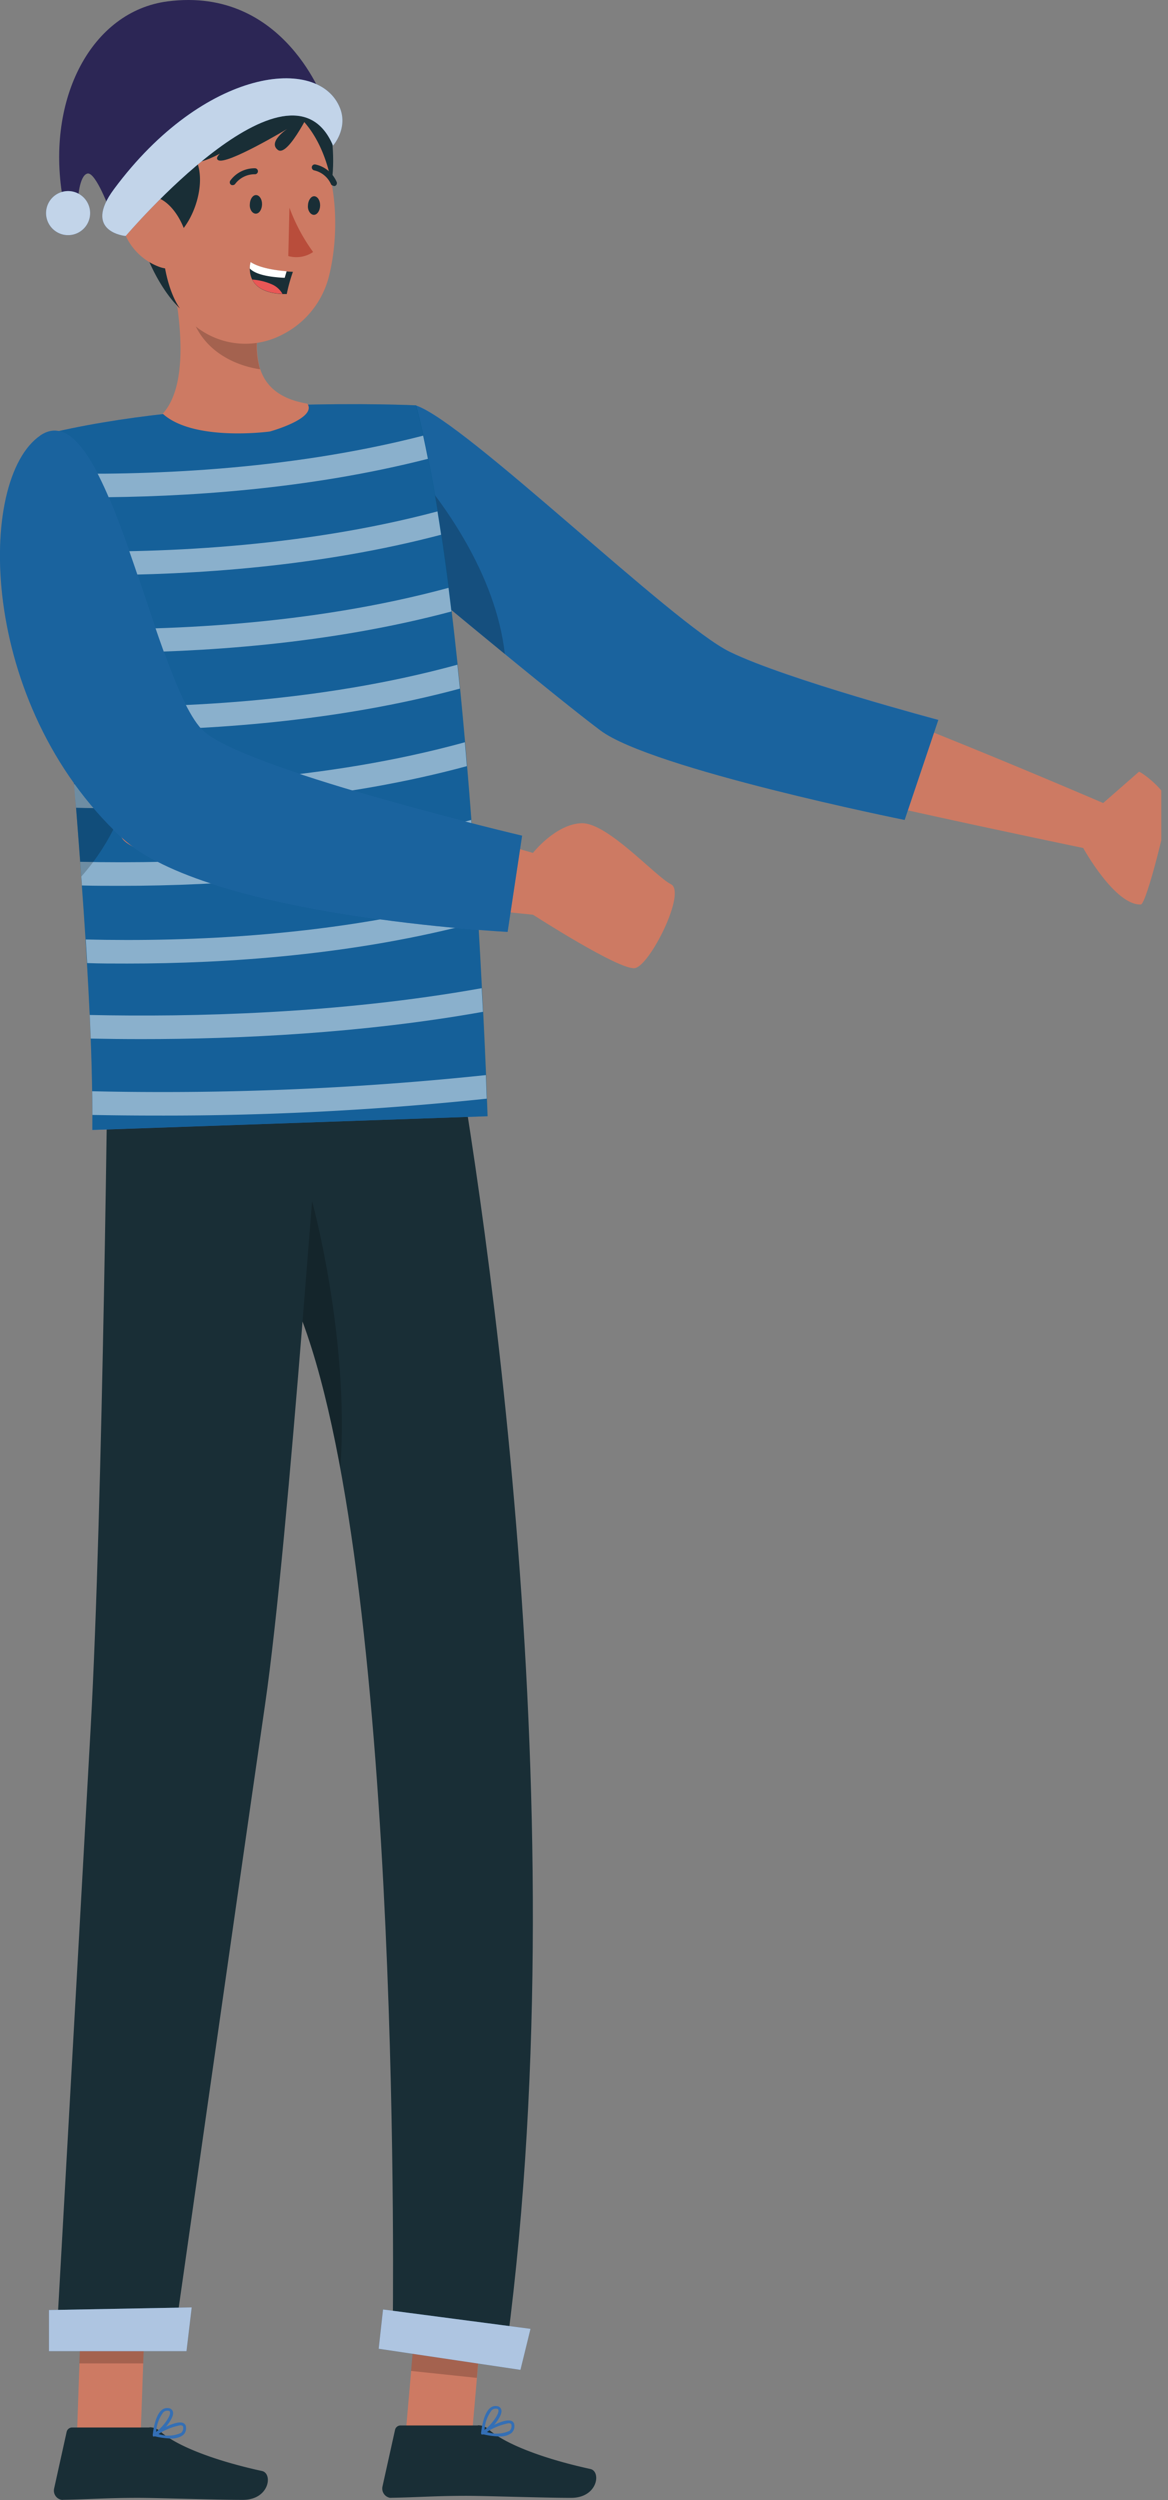 <svg xmlns="http://www.w3.org/2000/svg" xmlns:xlink="http://www.w3.org/1999/xlink" viewBox="0 0 289.55 619.54"><rect x="0" y="0" width="289.55" height="619.54" fill="#808080" stroke="none"/><defs><style>.cls-1{fill:none;}.cls-2{clip-path:url(#clip-path);}.cls-3{fill:#cd7a63;}.cls-4{fill:#346fb5;}.cls-5{opacity:0.5;}.cls-6{clip-path:url(#clip-path-3);}.cls-7{fill:#005787;}.cls-8{opacity:0.2;}.cls-14,.cls-8{isolation:isolate;}.cls-9{clip-path:url(#clip-path-4);}.cls-10{fill:#192e36;}.cls-11{clip-path:url(#clip-path-5);}.cls-12{clip-path:url(#clip-path-6);}.cls-13{clip-path:url(#clip-path-7);}.cls-14,.cls-18{opacity:0.6;}.cls-15{clip-path:url(#clip-path-8);}.cls-16{fill:#fff;}.cls-17{clip-path:url(#clip-path-9);}.cls-19{clip-path:url(#clip-path-10);}.cls-20{clip-path:url(#clip-path-11);}.cls-21{clip-path:url(#clip-path-12);}.cls-22{clip-path:url(#clip-path-13);}.cls-23{fill:#b94d3b;}.cls-24{fill:#2c2655;}.cls-25{opacity:0.7;}.cls-26{clip-path:url(#clip-path-14);}.cls-27{clip-path:url(#clip-path-15);}.cls-28{fill:#ea5756;}.cls-29{clip-path:url(#clip-path-16);}</style><clipPath id="clip-path" transform="translate(0 0)"><rect class="cls-1" width="287.88" height="619.54"/></clipPath><clipPath id="clip-path-3" transform="translate(0 0)"><rect class="cls-1" x="102.09" y="100.46" width="130.53" height="102.74"/></clipPath><clipPath id="clip-path-4" transform="translate(0 0)"><rect class="cls-1" x="102.09" y="116.3" width="23.07" height="45.8"/></clipPath><clipPath id="clip-path-5" transform="translate(0 0)"><rect class="cls-1" x="101.91" y="569.4" width="17.9" height="19.86"/></clipPath><clipPath id="clip-path-6" transform="translate(0 0)"><rect class="cls-1" x="19.68" y="566.8" width="16.5" height="18.87"/></clipPath><clipPath id="clip-path-7" transform="translate(0 0)"><rect class="cls-1" x="74.95" y="297.66" width="9.74" height="66.12"/></clipPath><clipPath id="clip-path-8" transform="translate(0 0)"><rect class="cls-1" x="93.88" y="572.31" width="37.63" height="14.96"/></clipPath><clipPath id="clip-path-9" transform="translate(0 0)"><rect class="cls-1" x="12.14" y="571.79" width="35.38" height="10.85"/></clipPath><clipPath id="clip-path-10" transform="translate(0 0)"><rect class="cls-1" x="10.01" y="100.16" width="110.81" height="179.86"/></clipPath><clipPath id="clip-path-11" transform="translate(0 0)"><rect class="cls-1" x="11.03" y="107.96" width="109.64" height="168.49"/></clipPath><clipPath id="clip-path-12" transform="translate(0 0)"><rect class="cls-1" x="13.66" y="126.65" width="21.41" height="90.58"/></clipPath><clipPath id="clip-path-13" transform="translate(0 0)"><rect class="cls-1" x="46.47" y="72.87" width="18.05" height="18.63"/></clipPath><clipPath id="clip-path-14" transform="translate(0 0)"><rect class="cls-1" x="11.42" y="47.37" width="10.92" height="10.92"/></clipPath><clipPath id="clip-path-15" transform="translate(0 0)"><rect class="cls-1" x="25.36" y="19.4" width="59.53" height="39.06"/></clipPath><clipPath id="clip-path-16" transform="translate(0 0)"><rect class="cls-1" y="106.71" width="129.43" height="124.22"/></clipPath></defs><g id="Calque_2" data-name="Calque 2"><g id="Persos_cotés" data-name="Persos cotés"><g class="cls-2"><g class="cls-2"><path class="cls-3" d="M111.38,113.76s53,45.14,76.78,51.92S273.48,199,273.48,199l8.84-7.73c0-.42,7,4.44,7.23,8,.19,2.61-5.34,24.81-6.73,24.87-6.42.27-14.29-14-14.29-14s-77.89-16.09-92-21.42S103.4,142,103.4,142Z" transform="translate(0 0)"/><path class="cls-4" d="M103.1,100.46c12.2,4,63.7,54.2,77.85,61.07s51.66,16.85,51.66,16.85l-8.35,24.81S161.55,190.54,148.83,181,102.09,143,102.09,143Z" transform="translate(0 0)"/><g class="cls-5"><g class="cls-6"><path class="cls-7" d="M232.62,178.39l-8.36,24.8S161.55,190.55,148.84,181c-5.46-4.1-14.77-11.64-23.68-18.93C113.24,152.31,102.09,143,102.09,143l.64-26.66.37-15.84c12.2,4,63.71,54.19,77.84,61.07s51.68,16.86,51.68,16.86" transform="translate(0 0)"/></g></g><g class="cls-8"><g class="cls-9"><path d="M125.16,162.09C113.24,152.31,102.09,143,102.09,143l.64-26.66c6.8,7.91,20.19,25.72,22.43,45.79" transform="translate(0 0)"/></g></g><polygon class="cls-3" points="100.44 604.57 116.75 606.29 119.81 571.13 103.5 569.4 100.44 604.57"/><polygon class="cls-3" points="19.08 603.38 34.87 603.38 36.18 566.78 20.36 566.78 19.08 603.38"/><path class="cls-10" d="M37.06,601.55H17.87a1.4,1.4,0,0,0-1.35,1.09l-3.11,14.07a2.32,2.32,0,0,0,1.8,2.76,1.73,1.73,0,0,0,.51,0c6.21-.1,10.73-.48,18.53-.48,4.8,0,19.3.5,25.93.5s7.5-6.55,4.78-7.15c-12.18-2.66-21.34-6.33-25.24-9.83a3.89,3.89,0,0,0-2.66-1" transform="translate(0 0)"/><path class="cls-4" d="M38.15,603.74a.36.36,0,0,1-.28-.32.34.34,0,0,1,.18-.36c.56-.36,5.67-3.5,7.42-2.59a1.13,1.13,0,0,1,.64,1,2.19,2.19,0,0,1-.78,2,4.78,4.78,0,0,1-3,.81,18.63,18.63,0,0,1-4.14-.59m1.09-.52a7.69,7.69,0,0,0,5.62-.28,1.56,1.56,0,0,0,.51-1.35c0-.3-.14-.44-.25-.44a.87.87,0,0,0-.48-.1,15.3,15.3,0,0,0-5.4,2.17" transform="translate(0 0)"/><path class="cls-4" d="M38.05,603.83a.44.44,0,0,1-.18-.35c0-.22.4-4.76,2.23-6.25a2,2,0,0,1,1.59-.48,1.22,1.22,0,0,1,1.2,1c.32,1.67-2.83,5.15-4.46,6h-.18a.31.31,0,0,1-.2.07m2.53-6.16a9,9,0,0,0-1.87,5c1.63-1.23,3.64-3.86,3.44-4.89,0-.1-.06-.38-.54-.38h-.18a1.34,1.34,0,0,0-.85.32" transform="translate(0 0)"/><path class="cls-10" d="M118.47,601.05H99.27a1.39,1.39,0,0,0-1.34,1.09l-3.12,14.07a2.34,2.34,0,0,0,1.8,2.76,2.21,2.21,0,0,0,.51,0c6.21-.1,10.74-.48,18.54-.48,4.8,0,19.29.5,25.92.5s7.5-6.55,4.79-7.15c-12.18-2.66-21.35-6.34-25.25-9.83a3.77,3.77,0,0,0-2.65-1" transform="translate(0 0)"/><path class="cls-4" d="M119.55,603.24a.37.37,0,0,1-.28-.32.34.34,0,0,1,.19-.36c.56-.36,5.66-3.5,7.41-2.59a1.13,1.13,0,0,1,.64,1,2.21,2.21,0,0,1-.78,2,4.66,4.66,0,0,1-3,.8,18.78,18.78,0,0,1-4.15-.58m1.09-.52a7.72,7.72,0,0,0,5.63-.28,1.53,1.53,0,0,0,.5-1.35c0-.3-.14-.44-.24-.44a.91.91,0,0,0-.48-.1,15.35,15.35,0,0,0-5.41,2.17" transform="translate(0 0)"/><path class="cls-4" d="M119.46,603.32a.39.39,0,0,1-.19-.34c0-.22.41-4.76,2.23-6.25a2,2,0,0,1,1.59-.48,1.22,1.22,0,0,1,1.21,1c.32,1.67-2.84,5.15-4.46,6h-.18a.36.36,0,0,1-.2.06m2.53-6.15a8.85,8.85,0,0,0-1.87,5c1.62-1.23,3.64-3.86,3.44-4.89,0-.1-.07-.38-.55-.38h-.18a1.29,1.29,0,0,0-.84.32" transform="translate(0 0)"/><g class="cls-8"><g class="cls-11"><polygon points="103.5 569.4 119.81 571.13 118.21 589.26 101.91 587.54 103.5 569.4"/></g></g><g class="cls-8"><g class="cls-12"><polygon points="20.36 566.8 36.18 566.8 35.5 585.67 19.68 585.67 20.36 566.8"/></g></g><path class="cls-10" d="M26.89,245.73h83.86c8,43.54,32.93,197.63,15,334.92l-28.39-3.52S100,394.87,75,327.49c-2.89,36.06-6.31,74.43-9.28,94.85-7.3,50.25-22.92,160.07-22.92,160.07H13.85s5.91-105.12,8.64-154.51c3-53.61,4.28-171.16,4.4-182.17" transform="translate(0 0)"/><g class="cls-8"><g class="cls-13"><path d="M75,327.5c3.7,9.93,6.78,22.33,9.37,36.28,2.35-32.09-7-66.12-7-66.12Z" transform="translate(0 0)"/></g></g><polygon class="cls-4" points="129.02 587.27 93.88 582.04 94.96 572.31 131.51 577.11 129.02 587.27"/><g class="cls-14"><g class="cls-15"><polygon class="cls-16" points="129.02 587.27 93.88 582.04 94.96 572.31 131.51 577.11 129.02 587.27"/></g></g><polygon class="cls-4" points="46.23 582.64 12.14 582.64 12.14 572.45 47.52 571.79 46.23 582.64"/><g class="cls-14"><g class="cls-17"><polygon class="cls-16" points="46.23 582.64 12.14 582.64 12.14 572.45 47.52 571.79 46.23 582.64"/></g></g><path class="cls-4" d="M103.1,100.46S49.75,97.87,10,107.9c0,0,13.56,121.45,12.9,172.12l97.92-3.41S117,152.32,103.1,100.46" transform="translate(0 0)"/><g class="cls-18"><g class="cls-19"><path class="cls-7" d="M22.89,280c0-1.2,0-2.43,0-3.72,0-1.89,0-3.84-.06-5.87-.05-4.07-.17-8.45-.35-13.05q-.11-2.87-.25-5.85c-.19-4.15-.43-8.45-.68-12.86q-.18-2.9-.35-5.85c-.28-4.38-.59-8.86-.92-13.38,0-.72-.1-1.46-.15-2.21-.08-1.22-.18-2.43-.26-3.66-.33-4.44-.68-8.93-1-13.39-.18-2-.33-3.91-.49-5.86-.37-4.52-.76-9-1.13-13.39-.17-2-.35-3.92-.54-5.87-.39-4.58-.82-9.06-1.21-13.4-.2-2-.37-3.94-.57-5.85-.43-4.56-.85-9-1.26-13.06,0-.11,0-.25,0-.37-.2-2-.39-4-.59-5.84-.5-5-1-9.53-1.38-13.41-.24-2.16-.43-4.13-.62-5.87-.65-5.92-1-9.35-1-9.35,39.74-10,93.09-7.45,93.09-7.45.63,2.36,1.23,4.86,1.83,7.51.42,1.85.8,3.76,1.19,5.73.84,4.11,1.6,8.46,2.34,13,.31,1.91.61,3.83.9,5.8q1,6.41,1.83,13.16c.23,1.92.49,3.89.72,5.86.53,4.35,1,8.75,1.48,13.22.2,1.94.41,3.91.61,5.9.43,4.42.85,8.87,1.24,13.29.18,2,.34,3.95.49,5.92q.58,6.75,1.07,13.33c.14,2,.3,4,.43,5.95q.49,6.87.9,13.37c.13,2,.25,4,.39,6,.33,5.83.64,11.34.89,16.41.12,2,.22,4,.32,5.86.31,6.18.54,11.48.72,15.65.07,2.32.15,4.31.21,5.87.12,2.8.16,4.34.16,4.34Z" transform="translate(0 0)"/></g></g><g class="cls-5"><g class="cls-20"><path class="cls-16" d="M106.12,113.69C76.54,121.25,46,123.24,22,123.24c-3.63,0-7.1,0-10.39-.12-.23-2.16-.43-4.13-.62-5.87,24.74.65,60-.58,93.91-9.29q.6,2.78,1.18,5.73" transform="translate(0 0)"/><path class="cls-16" d="M109.36,132.51c-30.09,7.93-61.35,10-85.75,10-3.48,0-6.82,0-10-.12-.2-2-.39-4-.59-5.84,25.2.62,61.15-.7,95.43-9.82q.47,2.85.9,5.8" transform="translate(0 0)"/><path class="cls-16" d="M111.91,151.53c-30.38,8.11-62.07,10.21-86.74,10.21-3.37,0-6.6,0-9.68-.09-.2-2-.37-3.94-.57-5.85,25.47.6,61.8-.78,96.27-10.13.23,1.93.49,3.89.72,5.86" transform="translate(0 0)"/><path class="cls-16" d="M114,170.65C83.44,178.87,51.54,181,26.75,181c-3.29,0-6.49,0-9.51-.1-.17-2-.35-3.92-.54-5.87,25.62.61,62.14-.82,96.69-10.31.2,1.95.41,3.92.61,5.91" transform="translate(0 0)"/><path class="cls-16" d="M115.73,189.86c-30.57,8.27-62.55,10.41-87.4,10.41-3.29,0-6.45,0-9.47-.1-.18-2-.33-3.91-.49-5.86,25.71.6,62.28-.84,96.87-10.37q.27,3,.49,5.92" transform="translate(0 0)"/><path class="cls-16" d="M117.23,209.14c-30.55,8.24-62.49,10.38-87.34,10.38-3.33,0-6.53,0-9.59-.09,0-.73-.1-1.47-.15-2.21-.08-1.22-.18-2.43-.26-3.66,25.69.6,62.28-.84,96.91-10.37.14,2,.3,4,.43,5.95" transform="translate(0 0)"/><path class="cls-16" d="M118.52,228.47c-30.5,8.2-62.3,10.31-87,10.31-3.45,0-6.76,0-9.9-.12q-.18-2.9-.35-5.85c25.64.63,62.26-.8,96.91-10.31.13,2,.25,4,.39,6" transform="translate(0 0)"/><path class="cls-16" d="M119.73,250.74c-30,5.34-60.55,6.76-84.6,6.76-4.44,0-8.67-.05-12.63-.13q-.11-2.87-.25-5.85c25.28.55,61.58-.27,97.16-6.64.12,2,.22,4,.32,5.86" transform="translate(0 0)"/><path class="cls-16" d="M120.66,272.26a764.72,764.72,0,0,1-81.3,4.19c-5.9,0-11.42-.06-16.45-.16,0-1.89,0-3.84-.06-5.87a766.68,766.68,0,0,0,97.6-4c.08,2.32.15,4.31.21,5.87" transform="translate(0 0)"/></g></g><g class="cls-8"><g class="cls-21"><path d="M13.66,142.75c2.06,20.83,4.62,48.27,6.49,74.48,30.39-34.3,5-90.58,5-90.58Z" transform="translate(0 0)"/></g></g><path class="cls-3" d="M40.34,102.52c7.7,7,26.56,4.41,26.56,4.41s11.77-3.23,9.3-6.9c-6.94-1.15-10.29-4.38-11.68-8.52a20.28,20.28,0,0,1-.7-7.92,42,42,0,0,1,.58-4.43L41.09,61.9c3,11.39,6.79,32.36-.75,40.62" transform="translate(0 0)"/><g class="cls-8"><g class="cls-22"><path d="M46.47,72.87c.93,14,12.43,17.85,18,18.64a20.28,20.28,0,0,1-.7-7.92Z" transform="translate(0 0)"/></g></g><path class="cls-10" d="M80.55,25.64s6.5,21-3.68,31-16.2-30.09-16.2-30.09Z" transform="translate(0 0)"/><path class="cls-3" d="M46.25,78.78A19.75,19.75,0,0,0,69.83,83a22.25,22.25,0,0,0,11.63-14.2c3.65-14,2-37.29-13.22-43.83a21.43,21.43,0,0,0-30,20.82c.6,15.64.22,24.86,8,33" transform="translate(0 0)"/><path class="cls-10" d="M61.93,50.62c-.11,1.26.62,2.32,1.47,2.33s1.52-1,1.56-2.28-.64-2.31-1.47-2.33-1.52,1-1.56,2.28" transform="translate(0 0)"/><path class="cls-10" d="M76.34,50.91c-.12,1.26.64,2.32,1.46,2.33s1.53-1,1.56-2.28-.64-2.31-1.47-2.33-1.52,1.08-1.55,2.28" transform="translate(0 0)"/><path class="cls-23" d="M71.75,51.45a45.06,45.06,0,0,0,5.87,11,7.37,7.37,0,0,1-6.15,1Z" transform="translate(0 0)"/><path class="cls-10" d="M57.56,45.87a.78.78,0,0,0,.73-.28,6.05,6.05,0,0,1,4.84-2.41.74.74,0,0,0,.14-1.48h0a7.44,7.44,0,0,0-6.14,3,.75.75,0,0,0,.1,1.05h0a1,1,0,0,0,.33.15" transform="translate(0 0)"/><path class="cls-10" d="M82.63,46.07a.67.67,0,0,0,.44,0,.75.75,0,0,0,.38-1h0a7.42,7.42,0,0,0-5.3-4.32.75.75,0,0,0-.85.63h0a.77.77,0,0,0,.63.85,6,6,0,0,1,4.15,3.48.78.78,0,0,0,.56.31" transform="translate(0 0)"/><path class="cls-10" d="M50.15,26.48l1,6.87a5.16,5.16,0,0,0-2.41,6.55c2.39,5.74-.65,14.82-5,18.53,0,0-.2-2.51-2.31-1.85S40.29,70.3,44.6,76.43c0,0-6.41-5.47-10.32-19.11C30.66,44.7,30,34.12,32.44,29.14Z" transform="translate(0 0)"/><path class="cls-3" d="M31.18,58.46a14.85,14.85,0,0,0,8.38,7.7c4.92,1.76,7.75-2.55,6.7-7.39-1-4.29-4.66-10.52-9.75-10.15s-7.32,5.43-5.33,9.84" transform="translate(0 0)"/><path class="cls-24" d="M80.55,25.64S70.73-3.45,41.55.34C22.65,2.8,11.45,24.48,15.49,48.75l3.83.85s.28-6.09,2.35-6.59,5.66,9.36,5.66,9.36S40.87,29.23,80.55,25.64" transform="translate(0 0)"/><path class="cls-4" d="M22.28,52a5.46,5.46,0,1,1-6.21-4.59A5.46,5.46,0,0,1,22.28,52" transform="translate(0 0)"/><g class="cls-25"><g class="cls-26"><path class="cls-16" d="M22.28,52a5.46,5.46,0,1,1-6.21-4.59A5.46,5.46,0,0,1,22.28,52" transform="translate(0 0)"/></g></g><path class="cls-10" d="M77.74,25.78S71.53,39.11,68.9,37.16s2.31-5.22,2.31-5.22S56.13,41,54.08,39.68s7.84-6.22,7.84-6.22-13.17,9.67-16.24,6.13S65.25,22.86,77.74,25.78" transform="translate(0 0)"/><path class="cls-4" d="M31.18,58.46s40.6-47.84,51.38-22.37c0,0,3.71-4.16,1.76-9.22-5.13-13.27-33.69-10.16-56.06,20-7.93,10.67,2.92,11.62,2.92,11.62" transform="translate(0 0)"/><g class="cls-25"><g class="cls-27"><path class="cls-16" d="M31.18,58.46s40.6-47.84,51.38-22.37c0,0,3.71-4.16,1.76-9.22-5.13-13.27-33.69-10.16-56.06,20-7.93,10.67,2.92,11.62,2.92,11.62" transform="translate(0 0)"/></g></g><path class="cls-10" d="M72.63,67.32a39.18,39.18,0,0,0-1.54,5.55c-.34,0-.67,0-1,0-4.6-.21-6.66-1.82-7.55-3.55a6,6,0,0,1-.61-2.75,5.77,5.77,0,0,1,.21-1.59c2.37,1.57,6.64,2.09,8.93,2.28,1,.09,1.57.1,1.57.1" transform="translate(0 0)"/><path class="cls-16" d="M71.06,67.22l-.49,1.63c-4.33-.21-7.35-.94-8.65-2.32a5.77,5.77,0,0,1,.21-1.59c2.37,1.57,6.64,2.09,8.93,2.28" transform="translate(0 0)"/><path class="cls-28" d="M70.08,72.83c-4.6-.21-6.66-1.82-7.55-3.55a14.71,14.71,0,0,1,5,1.24,5.61,5.61,0,0,1,2.5,2.31" transform="translate(0 0)"/><path class="cls-3" d="M8.53,151.91s16.67,46,21.61,55.62,102,19.15,102,19.15,21.52,13.88,25.26,13.23,12.83-18.84,8.93-20.79S150.54,203.75,144.12,204s-12,7.36-12,7.36-79.92-22.91-84.2-24.6C44.82,185.51,32.2,141,32.2,141Z" transform="translate(0 0)"/><path class="cls-4" d="M10,107.91C27,96.35,38.31,172,51.18,181.83s78.25,25.26,78.25,25.26l-3.59,23.84s-74.59-3.74-95.7-23.4c-35.59-33.14-36-88.81-20.12-99.62" transform="translate(0 0)"/><g class="cls-5"><g class="cls-29"><path class="cls-7" d="M10,107.91C27,96.35,38.31,172,51.18,181.83s78.25,25.26,78.25,25.26l-3.59,23.84s-74.59-3.74-95.7-23.4c-35.59-33.14-36-88.81-20.12-99.62" transform="translate(0 0)"/></g></g></g></g></g></g></svg>